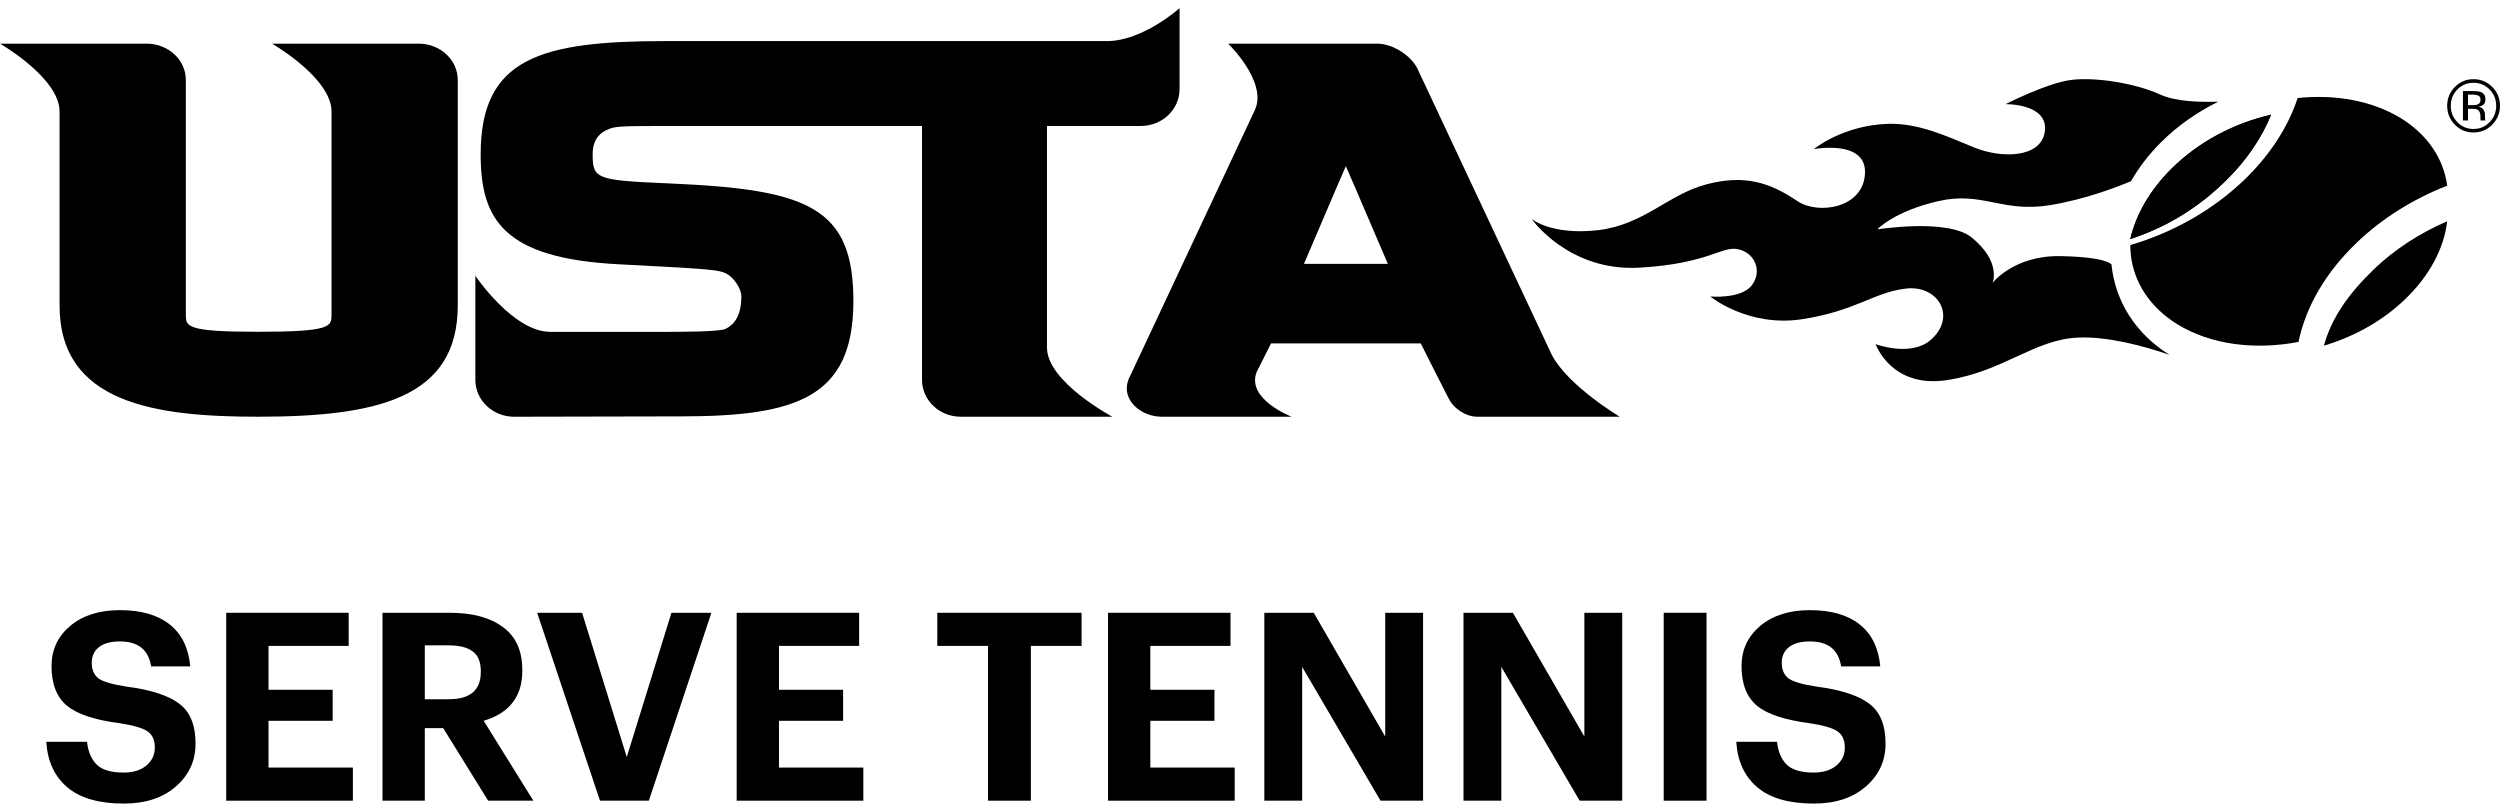 <svg width="154" height="50" viewBox="0 0 154 50" fill="none" xmlns="http://www.w3.org/2000/svg">
<path fill-rule="evenodd" clip-rule="evenodd" d="M95.594 21.866L87.382 4.374H87.38C87.024 3.462 85.806 2.688 84.828 2.688H75.653C75.653 2.688 78.071 5.017 77.314 6.747L69.497 23.412H69.504C69.054 24.608 70.266 25.67 71.56 25.67H79.564C79.564 25.67 76.762 24.597 77.408 22.919C77.836 22.072 78.218 21.315 78.296 21.154H87.52C87.64 21.414 88.595 23.289 89.233 24.538H89.237C89.542 25.191 90.337 25.67 90.981 25.67H99.775C99.775 25.67 96.588 23.767 95.594 21.866ZM80.325 16.253C80.605 15.618 82.451 11.247 82.903 10.237C83.363 11.256 85.216 15.634 85.491 16.253H80.325Z" fill="black"/>
<path fill-rule="evenodd" clip-rule="evenodd" d="M25.787 2.688H16.756C16.756 2.688 20.422 4.796 20.422 6.874V19.379C20.422 20.108 20.422 20.438 15.894 20.438C11.447 20.438 11.447 20.108 11.447 19.379V4.922C11.447 3.689 10.366 2.689 9.03 2.689H0C0 2.689 3.67 4.797 3.67 6.875V18.822C3.67 24.839 9.547 25.67 15.894 25.67C23.278 25.67 28.198 24.505 28.198 18.822V4.922C28.197 3.689 27.12 2.688 25.787 2.688Z" fill="black"/>
<path fill-rule="evenodd" clip-rule="evenodd" d="M64.494 21.411V7.76H70.275C71.594 7.76 72.662 6.744 72.662 5.484V0.5C72.662 0.5 70.408 2.531 68.185 2.531H41.011C33.286 2.531 29.609 3.573 29.609 9.505C29.609 13.513 30.999 15.909 38.099 16.279L41.157 16.442C44.264 16.61 44.468 16.698 44.819 16.898C45.17 17.102 45.668 17.743 45.668 18.272C45.668 19.257 45.355 19.92 44.731 20.239L44.679 20.274L44.682 20.265C44.3 20.442 41.763 20.442 40.925 20.442H33.896C31.605 20.442 29.282 16.988 29.282 16.988V23.399C29.282 24.653 30.353 25.671 31.664 25.671L41.937 25.649C49.098 25.649 52.569 24.478 52.569 18.541C52.569 12.765 49.765 11.667 41.325 11.304L41.104 11.293C36.725 11.105 36.508 11.019 36.508 9.505C36.508 8.563 36.978 8.176 37.421 7.985C37.863 7.797 37.954 7.76 41.011 7.76H56.797V23.399C56.797 24.652 57.864 25.67 59.186 25.67H68.52C68.521 25.67 64.494 23.528 64.494 21.411Z" fill="black"/>
<path fill-rule="evenodd" clip-rule="evenodd" d="M145.183 14.941C146.728 13.46 148.643 12.259 150.747 11.436C150.521 9.752 149.517 8.287 147.909 7.29C146.116 6.191 143.842 5.801 141.536 6.038C140.938 7.849 139.799 9.595 138.227 11.098C136.316 12.925 133.908 14.303 131.226 15.098C131.232 15.29 131.237 15.486 131.257 15.678C131.443 17.424 132.466 18.948 134.115 19.969C136.189 21.246 138.911 21.573 141.587 21.063C142.042 18.866 143.279 16.762 145.183 14.941Z" fill="black"/>
<path fill-rule="evenodd" clip-rule="evenodd" d="M137.182 11.057C138.405 9.848 139.327 8.477 139.902 7.066C137.642 7.579 135.449 8.716 133.754 10.402C132.442 11.706 131.575 13.213 131.226 14.726C133.553 13.958 135.487 12.742 137.182 11.057Z" fill="black"/>
<path fill-rule="evenodd" clip-rule="evenodd" d="M146.218 16.599C144.681 18.085 143.614 19.591 143.155 21.293C145.013 20.739 146.781 19.767 148.184 18.403C149.666 16.974 150.553 15.29 150.746 13.632C149.037 14.364 147.487 15.379 146.218 16.599Z" fill="black"/>
<path fill-rule="evenodd" clip-rule="evenodd" d="M133.553 21.802C131.54 20.514 130.305 18.565 130.069 16.317V16.294C130.069 16.294 129.809 15.831 126.93 15.777C124.054 15.724 122.744 17.423 122.744 17.423C122.744 17.423 123.303 16.112 121.435 14.614C119.97 13.442 115.64 14.129 115.64 14.129C115.64 14.129 116.687 13.008 119.407 12.388C122.123 11.769 123.296 13.108 126.239 12.644C128.377 12.302 130.345 11.548 131.268 11.162C131.756 10.313 132.377 9.502 133.128 8.754C134.157 7.734 135.357 6.897 136.648 6.263C135.568 6.3 134.032 6.263 133.088 5.831C131.511 5.114 129.102 4.746 127.622 4.919C126.14 5.09 123.541 6.416 123.541 6.416C123.541 6.416 126.155 6.368 125.967 8.057C125.774 9.751 123.279 9.778 121.584 9.075C119.885 8.375 118.173 7.575 116.308 7.627C113.496 7.719 111.733 9.185 111.733 9.185C111.733 9.185 114.921 8.584 114.885 10.617C114.847 12.816 112.006 13.262 110.71 12.382C108.988 11.219 107.436 10.743 105.107 11.358C102.765 11.972 101.26 13.856 98.422 14.18C95.585 14.504 94.353 13.495 94.353 13.495C94.353 13.495 96.629 16.732 100.971 16.489C105.312 16.245 106.093 15.096 107.12 15.363C108.148 15.63 108.56 16.74 107.901 17.586C107.248 18.431 105.354 18.264 105.354 18.264C105.354 18.264 107.688 20.174 111.003 19.664C114.314 19.158 115.438 18.001 117.41 17.776C119.385 17.547 120.556 19.501 118.946 20.927C117.719 22.017 115.537 21.199 115.537 21.199C115.537 21.199 116.499 23.94 119.933 23.414C123.378 22.896 125.285 20.927 127.979 20.797C129.813 20.697 132.167 21.346 133.653 21.863C133.622 21.841 133.586 21.826 133.553 21.802Z" fill="black"/>
<path fill-rule="evenodd" clip-rule="evenodd" d="M137.182 11.057C138.405 9.848 139.327 8.477 139.902 7.066C137.642 7.579 135.449 8.716 133.754 10.402C132.442 11.706 131.575 13.213 131.226 14.726C133.553 13.958 135.487 12.742 137.182 11.057Z" fill="black"/>
<path fill-rule="evenodd" clip-rule="evenodd" d="M152.363 5.101C152.757 5.101 153.082 5.237 153.359 5.512C153.634 5.793 153.764 6.124 153.764 6.516C153.764 6.912 153.634 7.247 153.359 7.523C153.086 7.807 152.757 7.944 152.363 7.944C151.976 7.944 151.646 7.808 151.375 7.523C151.101 7.247 150.969 6.912 150.969 6.516C150.969 6.124 151.101 5.793 151.375 5.512C151.65 5.237 151.976 5.101 152.363 5.101ZM154 6.514C154 6.063 153.836 5.671 153.52 5.355C153.203 5.036 152.816 4.877 152.363 4.877C151.92 4.877 151.54 5.036 151.222 5.355C150.904 5.677 150.746 6.064 150.746 6.514C150.746 6.968 150.901 7.362 151.222 7.682C151.537 8.003 151.916 8.161 152.363 8.161C152.816 8.161 153.203 8.003 153.52 7.682C153.836 7.356 154 6.968 154 6.514ZM152.798 6.161C152.798 6.297 152.734 6.392 152.609 6.44C152.546 6.467 152.439 6.476 152.31 6.476H152.03V5.828H152.296C152.472 5.828 152.595 5.853 152.679 5.896C152.758 5.941 152.798 6.023 152.798 6.161ZM151.718 5.61V7.419H152.03V6.701H152.274C152.439 6.701 152.56 6.719 152.625 6.759C152.734 6.827 152.796 6.964 152.796 7.174V7.317L152.798 7.379V7.397C152.805 7.402 152.808 7.408 152.808 7.419H153.103L153.095 7.392C153.086 7.379 153.082 7.347 153.082 7.295C153.075 7.251 153.072 7.206 153.072 7.166V7.029C153.072 6.94 153.037 6.842 152.974 6.75C152.911 6.657 152.808 6.597 152.672 6.571C152.782 6.554 152.866 6.528 152.929 6.482C153.048 6.413 153.103 6.291 153.103 6.129C153.103 5.902 153.014 5.751 152.823 5.671C152.724 5.633 152.56 5.61 152.343 5.61H151.718Z" fill="black"/>
<path d="M7.626 49.5C6.094 49.5 4.934 49.165 4.146 48.496C3.358 47.827 2.926 46.894 2.851 45.696H5.36C5.425 46.289 5.619 46.753 5.943 47.088C6.277 47.422 6.838 47.59 7.626 47.59C8.198 47.59 8.657 47.449 9.002 47.169C9.358 46.877 9.537 46.505 9.537 46.052C9.537 45.588 9.385 45.253 9.083 45.048C8.781 44.843 8.204 44.676 7.351 44.546C5.84 44.352 4.766 43.996 4.129 43.478C3.493 42.949 3.174 42.134 3.174 41.033C3.174 40.03 3.557 39.204 4.324 38.556C5.101 37.909 6.121 37.585 7.383 37.585C8.689 37.585 9.709 37.877 10.443 38.459C11.188 39.042 11.614 39.906 11.722 41.05H9.31C9.148 40.024 8.506 39.512 7.383 39.512C6.822 39.512 6.391 39.63 6.088 39.868C5.797 40.105 5.651 40.423 5.651 40.823C5.651 41.255 5.792 41.578 6.072 41.794C6.364 41.999 6.941 42.166 7.804 42.296C9.294 42.49 10.373 42.841 11.042 43.348C11.711 43.845 12.046 44.665 12.046 45.809C12.046 46.867 11.641 47.746 10.832 48.448C10.033 49.149 8.965 49.5 7.626 49.5Z" fill="black"/>
<path d="M13.934 49.322V37.747H21.478V39.787H16.541V42.49H20.491V44.401H16.541V47.282H21.737V49.322H13.934Z" fill="black"/>
<path d="M23.562 49.322V37.747H27.706C29.109 37.747 30.205 38.044 30.993 38.637C31.78 39.22 32.174 40.094 32.174 41.26V41.325C32.174 42.9 31.381 43.926 29.795 44.401L32.854 49.322H30.07L27.302 44.854H26.168V49.322H23.562ZM26.168 43.073H27.642C28.958 43.073 29.617 42.517 29.617 41.406V41.341C29.617 40.769 29.449 40.364 29.115 40.127C28.791 39.879 28.3 39.754 27.642 39.754H26.168V43.073Z" fill="black"/>
<path d="M36.958 49.322L33.089 37.747H35.857L38.609 46.635L41.361 37.747H43.822L39.969 49.322H36.958Z" fill="black"/>
<path d="M45.379 49.322V37.747H52.923V39.787H47.985V42.49H51.935V44.401H47.985V47.282H53.182V49.322H45.379Z" fill="black"/>
<path d="M60.862 49.322V39.787H57.737V37.747H66.625V39.787H63.501V49.322H60.862Z" fill="black"/>
<path d="M68.255 49.322V37.747H75.799V39.787H70.861V42.49H74.811V44.401H70.861V47.282H76.058V49.322H68.255Z" fill="black"/>
<path d="M77.883 49.322V37.747H80.926L85.329 45.372V37.747H87.661V49.322H85.038L80.214 41.082V49.322H77.883Z" fill="black"/>
<path d="M90.151 49.322V37.747H93.194L97.597 45.372V37.747H99.929V49.322H97.306L92.482 41.082V49.322H90.151Z" fill="black"/>
<path d="M102.484 49.322V37.747H105.122V49.322H102.484Z" fill="black"/>
<path d="M111.73 49.5C110.198 49.5 109.038 49.165 108.25 48.496C107.462 47.827 107.03 46.894 106.955 45.696H109.464C109.529 46.289 109.723 46.753 110.047 47.088C110.381 47.422 110.943 47.59 111.73 47.59C112.302 47.59 112.761 47.449 113.106 47.169C113.463 46.877 113.641 46.505 113.641 46.052C113.641 45.588 113.49 45.253 113.187 45.048C112.885 44.843 112.308 44.676 111.455 44.546C109.944 44.352 108.87 43.996 108.234 43.478C107.597 42.949 107.279 42.134 107.279 41.033C107.279 40.03 107.662 39.204 108.428 38.556C109.205 37.909 110.225 37.585 111.488 37.585C112.793 37.585 113.813 37.877 114.547 38.459C115.292 39.042 115.718 39.906 115.826 41.05H113.414C113.252 40.024 112.61 39.512 111.488 39.512C110.926 39.512 110.495 39.63 110.192 39.868C109.901 40.105 109.755 40.423 109.755 40.823C109.755 41.255 109.896 41.578 110.176 41.794C110.468 41.999 111.045 42.166 111.909 42.296C113.398 42.49 114.477 42.841 115.146 43.348C115.815 43.845 116.15 44.665 116.15 45.809C116.15 46.867 115.745 47.746 114.936 48.448C114.137 49.149 113.069 49.5 111.73 49.5Z" fill="black"/>
</svg>
